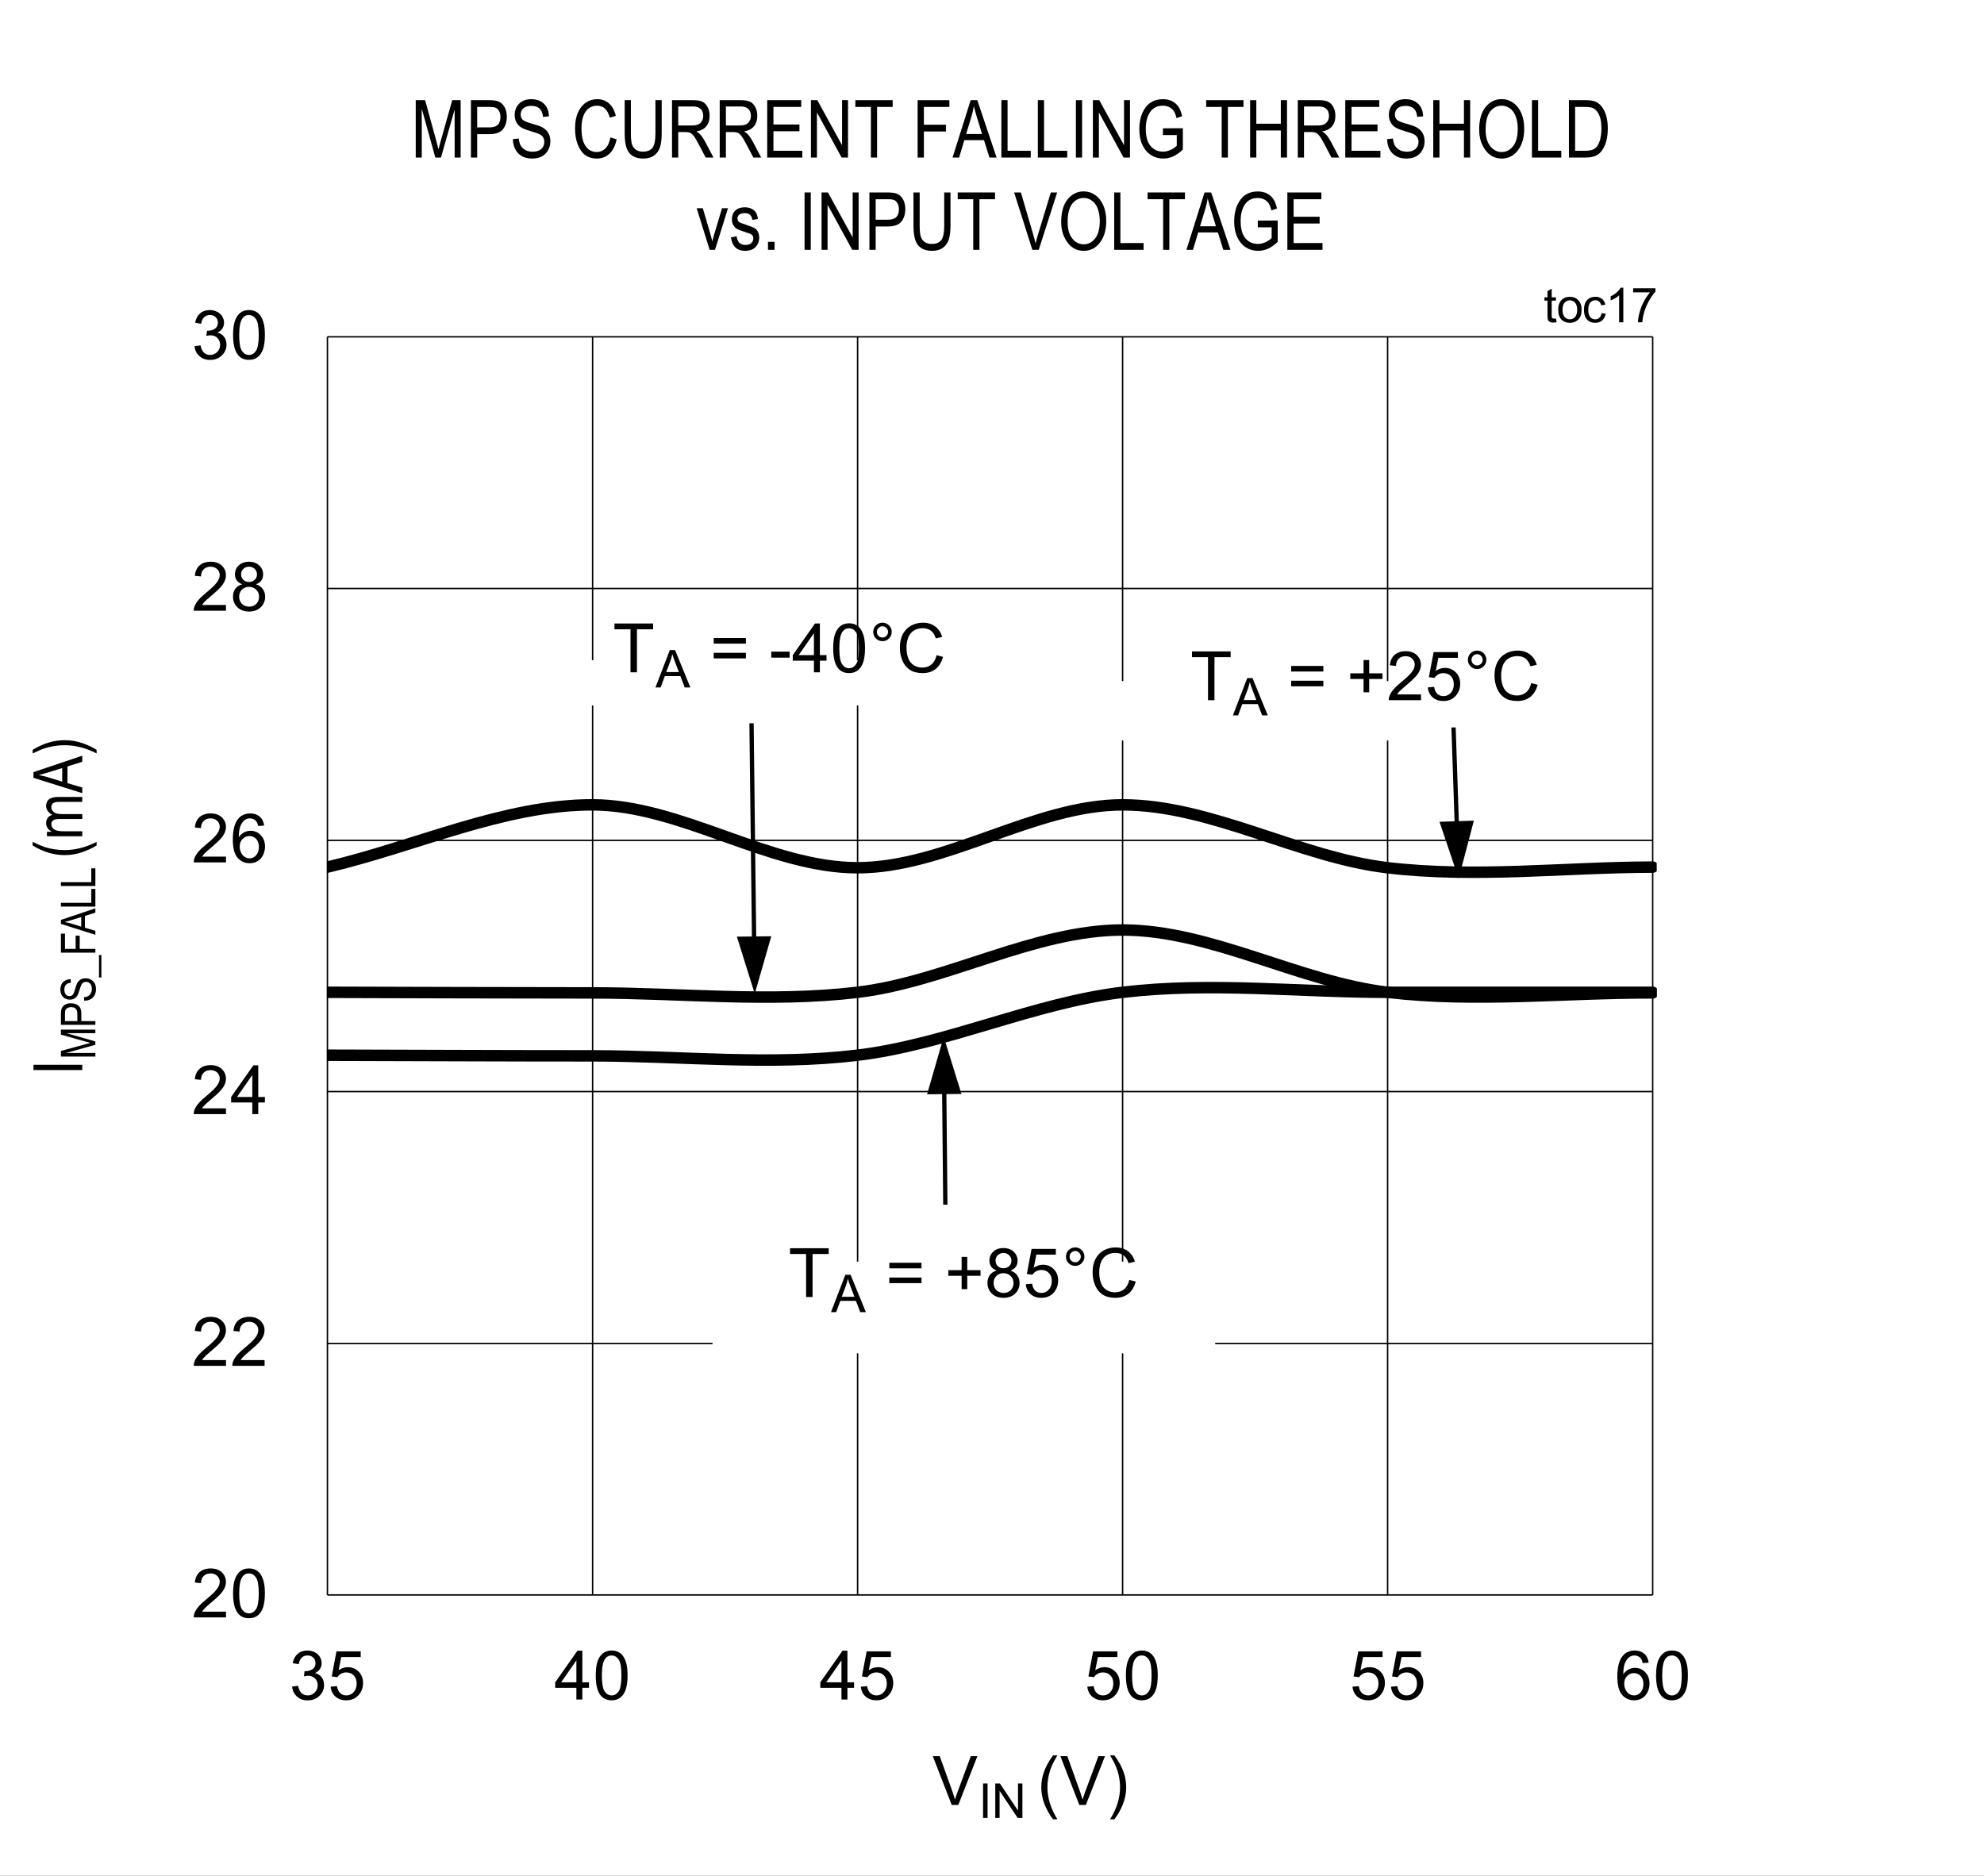 <?xml version="1.0" encoding="UTF-8"?>
<svg height="467.848pt" id="svg675" inkscape:version="0.92.3 (2405546, 2018-03-11)" sodipodi:docname="chart17.svg" version="1.2" viewBox="0 0 494.867 467.848" width="494.867pt" xmlns="http://www.w3.org/2000/svg" xmlns:cc="http://creativecommons.org/ns#" xmlns:dc="http://purl.org/dc/elements/1.1/" xmlns:inkscape="http://www.inkscape.org/namespaces/inkscape" xmlns:rdf="http://www.w3.org/1999/02/22-rdf-syntax-ns#" xmlns:sodipodi="http://sodipodi.sourceforge.net/DTD/sodipodi-0.dtd" xmlns:svg="http://www.w3.org/2000/svg" xmlns:xlink="http://www.w3.org/1999/xlink">
  <rect x="0" y="0" width="494.867" height="467.848" fill="#808080" stroke="none"/>
  <sodipodi:namedview bordercolor="#666666" borderopacity="1" gridtolerance="10" guidetolerance="10" id="namedview677" inkscape:current-layer="svg675" inkscape:cx="329.98437" inkscape:cy="311.88021" inkscape:pageopacity="0" inkscape:pageshadow="2" inkscape:window-height="480" inkscape:window-maximized="0" inkscape:window-width="640" inkscape:window-x="0" inkscape:window-y="0" inkscape:zoom="0.28921569" objecttolerance="10" pagecolor="#ffffff" showgrid="false"/>
  <defs id="defs250">
    <g id="g239">
      <symbol id="glyph0-0" overflow="visible" style="overflow:visible">
        <path d="m 2.125,0 v -10.625 h 8.5 V 0 Z m 0.266,-0.266 h 7.969 v -10.094 h -7.969 z m 0,0" id="path2" inkscape:connector-curvature="0" style="stroke:none"/>
      </symbol>
      <symbol id="glyph0-1" overflow="visible" style="overflow:visible">
        <path d="M 8.562,-1.438 V 0 H 0.516 C 0.504,-0.363 0.562,-0.707 0.688,-1.031 0.895,-1.582 1.223,-2.125 1.672,-2.656 2.117,-3.184 2.77,-3.801 3.625,-4.5 4.945,-5.582 5.836,-6.441 6.297,-7.078 6.762,-7.711 7,-8.312 7,-8.875 c 0,-0.59 -0.215,-1.094 -0.641,-1.5 -0.418,-0.402 -0.965,-0.609 -1.641,-0.609 -0.719,0 -1.301,0.223 -1.734,0.656 -0.43,0.43 -0.648,1.023 -0.656,1.781 l -1.531,-0.156 c 0.102,-1.145 0.5,-2.016 1.188,-2.609 0.684,-0.602 1.609,-0.906 2.766,-0.906 1.164,0 2.086,0.324 2.766,0.969 0.684,0.648 1.031,1.449 1.031,2.406 0,0.492 -0.105,0.973 -0.312,1.438 C 8.035,-6.938 7.707,-6.441 7.25,-5.922 6.789,-5.398 6.023,-4.684 4.953,-3.781 4.055,-3.02 3.477,-2.504 3.219,-2.234 c -0.25,0.262 -0.461,0.527 -0.625,0.797 z m 0,0" id="path5" inkscape:connector-curvature="0" style="stroke:none"/>
      </symbol>
      <symbol id="glyph0-2" overflow="visible" style="overflow:visible">
        <path d="m 0.703,-6 c 0,-1.434 0.145,-2.594 0.438,-3.469 0.301,-0.883 0.742,-1.562 1.328,-2.031 0.582,-0.477 1.316,-0.719 2.203,-0.719 0.652,0 1.227,0.133 1.719,0.391 0.488,0.262 0.895,0.645 1.219,1.141 0.32,0.5 0.57,1.105 0.75,1.812 0.184,0.711 0.281,1.668 0.281,2.875 0,1.43 -0.148,2.582 -0.438,3.453 -0.293,0.875 -0.73,1.555 -1.312,2.031 -0.586,0.48 -1.324,0.719 -2.219,0.719 -1.18,0 -2.102,-0.414 -2.766,-1.25 C 1.102,-2.066 0.703,-3.719 0.703,-6 Z m 1.531,0 c 0,2 0.234,3.336 0.703,4 0.465,0.656 1.047,0.984 1.734,0.984 0.684,0 1.266,-0.332 1.734,-1 C 6.871,-2.68 7.109,-4.008 7.109,-6 c 0,-1.996 -0.238,-3.328 -0.703,-3.984 -0.469,-0.664 -1.055,-1 -1.75,-1 -0.688,0 -1.238,0.293 -1.641,0.875 C 2.492,-9.367 2.234,-7.996 2.234,-6 Z m 0,0" id="path8" inkscape:connector-curvature="0" style="stroke:none"/>
      </symbol>
      <symbol id="glyph0-3" overflow="visible" style="overflow:visible">
        <path d="M 8.453,-9.188 6.969,-9.078 C 6.844,-9.66 6.652,-10.082 6.406,-10.344 6,-10.77 5.504,-10.984 4.922,-10.984 c -0.48,0 -0.902,0.133 -1.266,0.391 -0.469,0.344 -0.84,0.848 -1.109,1.5 -0.273,0.656 -0.414,1.598 -0.422,2.812 0.363,-0.539 0.801,-0.941 1.312,-1.203 0.52,-0.27 1.066,-0.406 1.641,-0.406 0.996,0 1.848,0.371 2.547,1.109 0.695,0.73 1.047,1.676 1.047,2.828 0,0.762 -0.168,1.473 -0.5,2.125 C 7.848,-1.172 7.395,-0.664 6.812,-0.312 6.238,0.027 5.586,0.203 4.859,0.203 c -1.242,0 -2.258,-0.457 -3.047,-1.375 C 1.031,-2.086 0.641,-3.594 0.641,-5.688 c 0,-2.352 0.43,-4.066 1.297,-5.141 0.758,-0.926 1.781,-1.391 3.062,-1.391 0.957,0 1.742,0.273 2.359,0.812 0.613,0.531 0.977,1.273 1.094,2.219 z m -6.094,5.25 c 0,0.512 0.109,1.004 0.328,1.469 0.215,0.469 0.52,0.832 0.906,1.078 0.395,0.25 0.812,0.375 1.25,0.375 0.621,0 1.16,-0.254 1.609,-0.766 0.457,-0.508 0.688,-1.203 0.688,-2.078 0,-0.84 -0.227,-1.504 -0.672,-1.984 -0.449,-0.488 -1.012,-0.734 -1.688,-0.734 -0.68,0 -1.254,0.246 -1.719,0.734 -0.469,0.48 -0.703,1.117 -0.703,1.906 z m 0,0" id="path11" inkscape:connector-curvature="0" style="stroke:none"/>
      </symbol>
      <symbol id="glyph0-4" overflow="visible" style="overflow:visible">
        <path d="M 3,-6.594 C 2.383,-6.82 1.926,-7.145 1.625,-7.562 1.32,-7.988 1.172,-8.492 1.172,-9.078 c 0,-0.883 0.316,-1.629 0.953,-2.234 0.645,-0.602 1.492,-0.906 2.547,-0.906 1.059,0 1.914,0.309 2.562,0.922 0.645,0.617 0.969,1.367 0.969,2.25 0,0.574 -0.148,1.07 -0.438,1.484 -0.293,0.418 -0.742,0.742 -1.344,0.969 0.738,0.242 1.301,0.633 1.688,1.172 0.395,0.543 0.594,1.191 0.594,1.938 0,1.043 -0.371,1.918 -1.109,2.625 -0.73,0.711 -1.695,1.062 -2.891,1.062 -1.211,0 -2.184,-0.352 -2.922,-1.062 C 1.051,-1.566 0.688,-2.453 0.688,-3.516 0.688,-4.305 0.883,-4.969 1.281,-5.5 1.684,-6.039 2.258,-6.406 3,-6.594 Z M 2.703,-9.125 c 0,0.574 0.18,1.043 0.547,1.406 0.371,0.367 0.859,0.547 1.453,0.547 0.57,0 1.039,-0.18 1.406,-0.547 0.371,-0.363 0.562,-0.805 0.562,-1.328 0,-0.551 -0.195,-1.008 -0.578,-1.375 -0.375,-0.371 -0.848,-0.562 -1.406,-0.562 -0.574,0 -1.051,0.184 -1.422,0.547 -0.375,0.367 -0.562,0.805 -0.562,1.312 z M 2.219,-3.516 c 0,0.43 0.098,0.848 0.297,1.25 0.207,0.398 0.508,0.707 0.906,0.922 0.402,0.219 0.836,0.328 1.297,0.328 0.707,0 1.297,-0.227 1.766,-0.688 C 6.949,-2.168 7.188,-2.758 7.188,-3.469 7.188,-4.184 6.945,-4.781 6.469,-5.25 5.988,-5.715 5.387,-5.953 4.672,-5.953 c -0.711,0 -1.301,0.238 -1.766,0.703 -0.461,0.461 -0.688,1.039 -0.688,1.734 z m 0,0" id="path14" inkscape:connector-curvature="0" style="stroke:none"/>
      </symbol>
      <symbol id="glyph0-5" overflow="visible" style="overflow:visible">
        <path d="m 0.719,-3.219 1.484,-0.188 c 0.176,0.844 0.469,1.457 0.875,1.828 0.414,0.375 0.922,0.562 1.516,0.562 0.695,0 1.285,-0.242 1.766,-0.734 0.488,-0.488 0.734,-1.094 0.734,-1.812 0,-0.684 -0.227,-1.25 -0.672,-1.688 -0.449,-0.445 -1.02,-0.672 -1.703,-0.672 -0.281,0 -0.637,0.055 -1.062,0.156 l 0.172,-1.312 C 3.918,-7.066 4,-7.062 4.062,-7.062 c 0.633,0 1.207,-0.16 1.719,-0.484 0.508,-0.332 0.766,-0.848 0.766,-1.547 0,-0.539 -0.191,-0.988 -0.562,-1.344 -0.367,-0.363 -0.84,-0.547 -1.422,-0.547 -0.586,0 -1.07,0.184 -1.453,0.547 -0.387,0.367 -0.637,0.914 -0.75,1.641 l -1.5,-0.266 c 0.184,-0.996 0.602,-1.773 1.25,-2.328 0.645,-0.551 1.453,-0.828 2.422,-0.828 0.652,0 1.266,0.148 1.828,0.438 0.559,0.281 0.988,0.668 1.281,1.156 0.289,0.492 0.438,1.012 0.438,1.562 0,0.531 -0.145,1.02 -0.422,1.453 -0.281,0.43 -0.699,0.77 -1.25,1.016 0.715,0.168 1.273,0.52 1.672,1.047 0.402,0.523 0.609,1.176 0.609,1.953 0,1.062 -0.395,1.965 -1.172,2.703 -0.773,0.742 -1.754,1.109 -2.938,1.109 -1.062,0 -1.949,-0.316 -2.656,-0.953 C 1.211,-1.367 0.809,-2.195 0.719,-3.219 Z m 0,0" id="path17" inkscape:connector-curvature="0" style="stroke:none"/>
      </symbol>
      <symbol id="glyph0-6" overflow="visible" style="overflow:visible">
        <path d="M 0.703,-3.188 2.281,-3.328 c 0.113,0.773 0.379,1.352 0.797,1.734 0.426,0.387 0.938,0.578 1.531,0.578 0.715,0 1.328,-0.27 1.828,-0.812 0.496,-0.539 0.75,-1.266 0.75,-2.172 0,-0.84 -0.242,-1.508 -0.719,-2 -0.48,-0.496 -1.105,-0.75 -1.875,-0.75 -0.48,0 -0.918,0.113 -1.312,0.328 C 2.895,-6.203 2.59,-5.914 2.375,-5.562 L 0.969,-5.75 2.156,-12 h 6.047 v 1.422 H 3.344 L 2.688,-7.312 c 0.727,-0.496 1.492,-0.75 2.297,-0.75 1.059,0 1.957,0.371 2.688,1.109 0.738,0.73 1.109,1.676 1.109,2.828 0,1.105 -0.324,2.059 -0.969,2.859 -0.781,0.98 -1.852,1.469 -3.203,1.469 -1.105,0 -2.008,-0.305 -2.703,-0.922 C 1.207,-1.34 0.805,-2.164 0.703,-3.188 Z m 0,0" id="path20" inkscape:connector-curvature="0" style="stroke:none"/>
      </symbol>
      <symbol id="glyph0-7" overflow="visible" style="overflow:visible">
        <path d="M 5.5,0 V -2.906 H 0.219 v -1.375 l 5.547,-7.891 h 1.219 v 7.891 h 1.656 v 1.375 H 6.984 V 0 Z m 0,-4.281 V -9.766 L 1.688,-4.281 Z m 0,0" id="path23" inkscape:connector-curvature="0" style="stroke:none"/>
      </symbol>
      <symbol id="glyph0-8" overflow="visible" style="overflow:visible">
        <path d="m 4.406,0 v -10.734 h -4 v -1.438 h 9.641 v 1.438 H 6.016 V 0 Z m 0,0" id="path26" inkscape:connector-curvature="0" style="stroke:none"/>
      </symbol>
      <symbol id="glyph0-9" overflow="visible" style="overflow:visible">
        <path d="m 8.984,-7.156 h -8.031 v -1.391 h 8.031 z m 0,3.688 h -8.031 v -1.391 h 8.031 z m 0,0" id="path29" inkscape:connector-curvature="0" style="stroke:none"/>
      </symbol>
      <symbol id="glyph0-10" overflow="visible" style="overflow:visible">
        <path d="" id="path32" inkscape:connector-curvature="0" style="stroke:none"/>
      </symbol>
      <symbol id="glyph0-11" overflow="visible" style="overflow:visible">
        <path d="m 4.266,-1.969 v -3.328 h -3.312 v -1.406 h 3.312 v -3.312 h 1.406 v 3.312 h 3.312 v 1.406 h -3.312 v 3.328 z m 0,0" id="path35" inkscape:connector-curvature="0" style="stroke:none"/>
      </symbol>
      <symbol id="glyph0-12" overflow="visible" style="overflow:visible">
        <path d="m 1.062,-10.078 c 0,-0.633 0.223,-1.176 0.672,-1.625 0.457,-0.445 1,-0.672 1.625,-0.672 0.645,0 1.191,0.227 1.641,0.672 0.445,0.449 0.672,0.992 0.672,1.625 0,0.637 -0.23,1.184 -0.688,1.641 -0.449,0.449 -0.992,0.672 -1.625,0.672 -0.625,0 -1.168,-0.223 -1.625,-0.672 C 1.285,-8.883 1.062,-9.43 1.062,-10.078 Z m 0.906,0 c 0,0.387 0.133,0.723 0.406,1 0.277,0.273 0.613,0.406 1,0.406 0.371,0 0.695,-0.133 0.969,-0.406 0.277,-0.277 0.422,-0.613 0.422,-1 0,-0.383 -0.145,-0.711 -0.422,-0.984 -0.273,-0.277 -0.598,-0.422 -0.969,-0.422 -0.387,0 -0.723,0.145 -1,0.422 -0.273,0.273 -0.406,0.602 -0.406,0.984 z m 0,0" id="path38" inkscape:connector-curvature="0" style="stroke:none"/>
      </symbol>
      <symbol id="glyph0-13" overflow="visible" style="overflow:visible">
        <path d="m 10,-4.266 1.609,0.406 c -0.344,1.324 -0.957,2.336 -1.828,3.031 -0.875,0.688 -1.949,1.031 -3.219,1.031 -1.312,0 -2.383,-0.266 -3.203,-0.797 -0.812,-0.527 -1.441,-1.301 -1.875,-2.312 C 1.055,-3.926 0.844,-5.016 0.844,-6.172 c 0,-1.27 0.238,-2.375 0.719,-3.312 0.488,-0.945 1.18,-1.664 2.078,-2.156 0.895,-0.488 1.879,-0.734 2.953,-0.734 1.215,0 2.238,0.316 3.062,0.938 0.832,0.617 1.41,1.488 1.734,2.609 l -1.578,0.375 C 9.531,-9.336 9.117,-9.984 8.578,-10.391 8.047,-10.793 7.371,-11 6.562,-11 c -0.938,0 -1.727,0.227 -2.359,0.672 -0.625,0.449 -1.07,1.055 -1.328,1.812 -0.25,0.75 -0.375,1.527 -0.375,2.328 0,1.043 0.148,1.949 0.453,2.719 0.301,0.773 0.77,1.352 1.406,1.734 0.645,0.375 1.336,0.562 2.078,0.562 0.895,0 1.656,-0.258 2.281,-0.781 C 9.34,-2.473 9.77,-3.242 10,-4.266 Z m 0,0" id="path41" inkscape:connector-curvature="0" style="stroke:none"/>
      </symbol>
      <symbol id="glyph1-0" overflow="visible" style="overflow:visible">
        <path d="m 2.125,0 v -10.625 h 8.5 V 0 Z m 0.266,-0.266 h 7.969 v -10.094 h -7.969 z m 0,0" id="path44" inkscape:connector-curvature="0" style="stroke:none"/>
      </symbol>
      <symbol id="glyph1-1" overflow="visible" style="overflow:visible">
        <path d="M 8.562,-1.438 V 0 H 0.516 C 0.504,-0.363 0.562,-0.707 0.688,-1.031 0.895,-1.582 1.223,-2.125 1.672,-2.656 2.117,-3.184 2.77,-3.801 3.625,-4.5 4.945,-5.582 5.836,-6.441 6.297,-7.078 6.762,-7.711 7,-8.312 7,-8.875 c 0,-0.59 -0.215,-1.094 -0.641,-1.5 -0.418,-0.402 -0.965,-0.609 -1.641,-0.609 -0.719,0 -1.301,0.223 -1.734,0.656 -0.43,0.43 -0.648,1.023 -0.656,1.781 l -1.531,-0.156 c 0.102,-1.145 0.5,-2.016 1.188,-2.609 0.684,-0.602 1.609,-0.906 2.766,-0.906 1.164,0 2.086,0.324 2.766,0.969 0.684,0.648 1.031,1.449 1.031,2.406 0,0.492 -0.105,0.973 -0.312,1.438 C 8.035,-6.938 7.707,-6.441 7.25,-5.922 6.789,-5.398 6.023,-4.684 4.953,-3.781 4.055,-3.02 3.477,-2.504 3.219,-2.234 c -0.25,0.262 -0.461,0.527 -0.625,0.797 z m 0,0" id="path47" inkscape:connector-curvature="0" style="stroke:none"/>
      </symbol>
      <symbol id="glyph1-2" overflow="visible" style="overflow:visible">
        <path d="M 5.5,0 V -2.906 H 0.219 v -1.375 l 5.547,-7.891 h 1.219 v 7.891 h 1.656 v 1.375 H 6.984 V 0 Z m 0,-4.281 V -9.766 L 1.688,-4.281 Z m 0,0" id="path50" inkscape:connector-curvature="0" style="stroke:none"/>
      </symbol>
      <symbol id="glyph1-3" overflow="visible" style="overflow:visible">
        <path d="M 4.797,0 0.078,-12.172 H 1.812 l 3.172,8.844 C 5.23,-2.617 5.445,-1.957 5.625,-1.344 5.809,-1.996 6.031,-2.66 6.281,-3.328 l 3.281,-8.844 h 1.641 L 6.438,0 Z m 0,0" id="path53" inkscape:connector-curvature="0" style="stroke:none"/>
      </symbol>
      <symbol id="glyph1-4" overflow="visible" style="overflow:visible">
        <path d="M 3.969,3.578 C 3.145,2.535 2.445,1.316 1.875,-0.078 1.312,-1.473 1.031,-2.914 1.031,-4.406 c 0,-1.32 0.211,-2.582 0.641,-3.781 C 2.168,-9.59 2.938,-10.988 3.969,-12.375 H 5.047 C 4.379,-11.227 3.934,-10.402 3.719,-9.906 3.383,-9.145 3.117,-8.348 2.922,-7.516 2.68,-6.484 2.562,-5.445 2.562,-4.406 c 0,2.668 0.828,5.328 2.484,7.984 z m 0,0" id="path56" inkscape:connector-curvature="0" style="stroke:none"/>
      </symbol>
      <symbol id="glyph1-5" overflow="visible" style="overflow:visible">
        <path d="M 2.094,3.578 H 1.031 C 2.684,0.922 3.516,-1.738 3.516,-4.406 3.516,-5.434 3.395,-6.469 3.156,-7.5 2.969,-8.32 2.699,-9.117 2.359,-9.891 2.148,-10.387 1.707,-11.219 1.031,-12.375 h 1.062 c 1.039,1.387 1.812,2.785 2.312,4.188 0.426,1.199 0.641,2.461 0.641,3.781 0,1.492 -0.289,2.934 -0.859,4.328 -0.574,1.395 -1.273,2.613 -2.094,3.656 z m 0,0" id="path59" inkscape:connector-curvature="0" style="stroke:none"/>
      </symbol>
      <symbol id="glyph1-6" overflow="visible" style="overflow:visible">
        <path d="m 4.406,0 v -10.734 h -4 v -1.438 h 9.641 v 1.438 H 6.016 V 0 Z m 0,0" id="path62" inkscape:connector-curvature="0" style="stroke:none"/>
      </symbol>
      <symbol id="glyph1-7" overflow="visible" style="overflow:visible">
        <path d="m 8.984,-7.156 h -8.031 v -1.391 h 8.031 z m 0,3.688 h -8.031 v -1.391 h 8.031 z m 0,0" id="path65" inkscape:connector-curvature="0" style="stroke:none"/>
      </symbol>
      <symbol id="glyph1-8" overflow="visible" style="overflow:visible">
        <path d="" id="path68" inkscape:connector-curvature="0" style="stroke:none"/>
      </symbol>
      <symbol id="glyph1-9" overflow="visible" style="overflow:visible">
        <path d="m 4.266,-1.969 v -3.328 h -3.312 v -1.406 h 3.312 v -3.312 h 1.406 v 3.312 h 3.312 v 1.406 h -3.312 v 3.328 z m 0,0" id="path71" inkscape:connector-curvature="0" style="stroke:none"/>
      </symbol>
      <symbol id="glyph1-10" overflow="visible" style="overflow:visible">
        <path d="M 3,-6.594 C 2.383,-6.82 1.926,-7.145 1.625,-7.562 1.32,-7.988 1.172,-8.492 1.172,-9.078 c 0,-0.883 0.316,-1.629 0.953,-2.234 0.645,-0.602 1.492,-0.906 2.547,-0.906 1.059,0 1.914,0.309 2.562,0.922 0.645,0.617 0.969,1.367 0.969,2.25 0,0.574 -0.148,1.07 -0.438,1.484 -0.293,0.418 -0.742,0.742 -1.344,0.969 0.738,0.242 1.301,0.633 1.688,1.172 0.395,0.543 0.594,1.191 0.594,1.938 0,1.043 -0.371,1.918 -1.109,2.625 -0.73,0.711 -1.695,1.062 -2.891,1.062 -1.211,0 -2.184,-0.352 -2.922,-1.062 C 1.051,-1.566 0.688,-2.453 0.688,-3.516 0.688,-4.305 0.883,-4.969 1.281,-5.5 1.684,-6.039 2.258,-6.406 3,-6.594 Z M 2.703,-9.125 c 0,0.574 0.18,1.043 0.547,1.406 0.371,0.367 0.859,0.547 1.453,0.547 0.57,0 1.039,-0.18 1.406,-0.547 0.371,-0.363 0.562,-0.805 0.562,-1.328 0,-0.551 -0.195,-1.008 -0.578,-1.375 -0.375,-0.371 -0.848,-0.562 -1.406,-0.562 -0.574,0 -1.051,0.184 -1.422,0.547 -0.375,0.367 -0.562,0.805 -0.562,1.312 z M 2.219,-3.516 c 0,0.43 0.098,0.848 0.297,1.25 0.207,0.398 0.508,0.707 0.906,0.922 0.402,0.219 0.836,0.328 1.297,0.328 0.707,0 1.297,-0.227 1.766,-0.688 C 6.949,-2.168 7.188,-2.758 7.188,-3.469 7.188,-4.184 6.945,-4.781 6.469,-5.25 5.988,-5.715 5.387,-5.953 4.672,-5.953 c -0.711,0 -1.301,0.238 -1.766,0.703 -0.461,0.461 -0.688,1.039 -0.688,1.734 z m 0,0" id="path74" inkscape:connector-curvature="0" style="stroke:none"/>
      </symbol>
      <symbol id="glyph1-11" overflow="visible" style="overflow:visible">
        <path d="M 0.703,-3.188 2.281,-3.328 c 0.113,0.773 0.379,1.352 0.797,1.734 0.426,0.387 0.938,0.578 1.531,0.578 0.715,0 1.328,-0.27 1.828,-0.812 0.496,-0.539 0.75,-1.266 0.75,-2.172 0,-0.84 -0.242,-1.508 -0.719,-2 -0.48,-0.496 -1.105,-0.75 -1.875,-0.75 -0.48,0 -0.918,0.113 -1.312,0.328 C 2.895,-6.203 2.59,-5.914 2.375,-5.562 L 0.969,-5.75 2.156,-12 h 6.047 v 1.422 H 3.344 L 2.688,-7.312 c 0.727,-0.496 1.492,-0.75 2.297,-0.75 1.059,0 1.957,0.371 2.688,1.109 0.738,0.73 1.109,1.676 1.109,2.828 0,1.105 -0.324,2.059 -0.969,2.859 -0.781,0.98 -1.852,1.469 -3.203,1.469 -1.105,0 -2.008,-0.305 -2.703,-0.922 C 1.207,-1.34 0.805,-2.164 0.703,-3.188 Z m 0,0" id="path77" inkscape:connector-curvature="0" style="stroke:none"/>
      </symbol>
      <symbol id="glyph1-12" overflow="visible" style="overflow:visible">
        <path d="m 1.062,-10.078 c 0,-0.633 0.223,-1.176 0.672,-1.625 0.457,-0.445 1,-0.672 1.625,-0.672 0.645,0 1.191,0.227 1.641,0.672 0.445,0.449 0.672,0.992 0.672,1.625 0,0.637 -0.23,1.184 -0.688,1.641 -0.449,0.449 -0.992,0.672 -1.625,0.672 -0.625,0 -1.168,-0.223 -1.625,-0.672 C 1.285,-8.883 1.062,-9.43 1.062,-10.078 Z m 0.906,0 c 0,0.387 0.133,0.723 0.406,1 0.277,0.273 0.613,0.406 1,0.406 0.371,0 0.695,-0.133 0.969,-0.406 0.277,-0.277 0.422,-0.613 0.422,-1 0,-0.383 -0.145,-0.711 -0.422,-0.984 -0.273,-0.277 -0.598,-0.422 -0.969,-0.422 -0.387,0 -0.723,0.145 -1,0.422 -0.273,0.273 -0.406,0.602 -0.406,0.984 z m 0,0" id="path80" inkscape:connector-curvature="0" style="stroke:none"/>
      </symbol>
      <symbol id="glyph1-13" overflow="visible" style="overflow:visible">
        <path d="m 10,-4.266 1.609,0.406 c -0.344,1.324 -0.957,2.336 -1.828,3.031 -0.875,0.688 -1.949,1.031 -3.219,1.031 -1.312,0 -2.383,-0.266 -3.203,-0.797 -0.812,-0.527 -1.441,-1.301 -1.875,-2.312 C 1.055,-3.926 0.844,-5.016 0.844,-6.172 c 0,-1.27 0.238,-2.375 0.719,-3.312 0.488,-0.945 1.18,-1.664 2.078,-2.156 0.895,-0.488 1.879,-0.734 2.953,-0.734 1.215,0 2.238,0.316 3.062,0.938 0.832,0.617 1.41,1.488 1.734,2.609 l -1.578,0.375 C 9.531,-9.336 9.117,-9.984 8.578,-10.391 8.047,-10.793 7.371,-11 6.562,-11 c -0.938,0 -1.727,0.227 -2.359,0.672 -0.625,0.449 -1.07,1.055 -1.328,1.812 -0.25,0.75 -0.375,1.527 -0.375,2.328 0,1.043 0.148,1.949 0.453,2.719 0.301,0.773 0.77,1.352 1.406,1.734 0.645,0.375 1.336,0.562 2.078,0.562 0.895,0 1.656,-0.258 2.281,-0.781 C 9.34,-2.473 9.77,-3.242 10,-4.266 Z m 0,0" id="path83" inkscape:connector-curvature="0" style="stroke:none"/>
      </symbol>
      <symbol id="glyph1-14" overflow="visible" style="overflow:visible">
        <path d="m 0.547,-3.656 v -1.5 H 5.125 v 1.5 z m 0,0" id="path86" inkscape:connector-curvature="0" style="stroke:none"/>
      </symbol>
      <symbol id="glyph1-15" overflow="visible" style="overflow:visible">
        <path d="m 0.703,-6 c 0,-1.434 0.145,-2.594 0.438,-3.469 0.301,-0.883 0.742,-1.562 1.328,-2.031 0.582,-0.477 1.316,-0.719 2.203,-0.719 0.652,0 1.227,0.133 1.719,0.391 0.488,0.262 0.895,0.645 1.219,1.141 0.32,0.5 0.57,1.105 0.75,1.812 0.184,0.711 0.281,1.668 0.281,2.875 0,1.43 -0.148,2.582 -0.438,3.453 -0.293,0.875 -0.73,1.555 -1.312,2.031 -0.586,0.48 -1.324,0.719 -2.219,0.719 -1.18,0 -2.102,-0.414 -2.766,-1.25 C 1.102,-2.066 0.703,-3.719 0.703,-6 Z m 1.531,0 c 0,2 0.234,3.336 0.703,4 0.465,0.656 1.047,0.984 1.734,0.984 0.684,0 1.266,-0.332 1.734,-1 C 6.871,-2.68 7.109,-4.008 7.109,-6 c 0,-1.996 -0.238,-3.328 -0.703,-3.984 -0.469,-0.664 -1.055,-1 -1.75,-1 -0.688,0 -1.238,0.293 -1.641,0.875 C 2.492,-9.367 2.234,-7.996 2.234,-6 Z m 0,0" id="path89" inkscape:connector-curvature="0" style="stroke:none"/>
      </symbol>
      <symbol id="glyph2-0" overflow="visible" style="overflow:visible">
        <path d="M 0,-0.359 H -10.625 V -3.594 H 0 Z M -0.438,-0.75 v -2.469 h -9.828 V -0.75 Z m 0,0" id="path92" inkscape:connector-curvature="0" style="stroke:none"/>
      </symbol>
      <symbol id="glyph2-1" overflow="visible" style="overflow:visible">
        <path d="m 0,-1.328 h -12.172 v -1.312 H 0 Z m 0,0" id="path95" inkscape:connector-curvature="0" style="stroke:none"/>
      </symbol>
      <symbol id="glyph2-2" overflow="visible" style="overflow:visible">
        <path d="m 3.578,-3.25 c -0.949,0.605 -2.121,1.16 -3.516,1.656 -1.395,0.5 -2.891,0.75 -4.484,0.75 -2.684,0 -5.336,-0.801 -7.953,-2.406 v -0.891 c 1.305,0.625 2.316,1.059 3.031,1.297 0.711,0.23 1.496,0.414 2.359,0.547 0.855,0.137 1.715,0.203 2.578,0.203 2.656,0 5.316,-0.68 7.984,-2.047 z m 0,0" id="path98" inkscape:connector-curvature="0" style="stroke:none"/>
      </symbol>
      <symbol id="glyph2-3" overflow="visible" style="overflow:visible">
        <path d="m 0,-0.906 h -8.812 v -1.109 h 1.234 c -0.457,-0.238 -0.812,-0.547 -1.062,-0.922 -0.246,-0.383 -0.375,-0.805 -0.375,-1.266 0,-0.508 0.137,-0.938 0.406,-1.281 C -8.348,-5.836 -7.965,-6.094 -7.469,-6.25 -7.988,-6.527 -8.375,-6.859 -8.625,-7.234 -8.883,-7.605 -9.016,-8.02 -9.016,-8.469 c 0,-0.695 0.238,-1.242 0.703,-1.641 0.469,-0.395 1.227,-0.594 2.266,-0.594 H 0 v 1.219 h -5.547 c -0.633,0 -1.082,0.051 -1.344,0.141 -0.258,0.086 -0.461,0.23 -0.609,0.438 -0.145,0.211 -0.219,0.441 -0.219,0.688 0,0.531 0.211,0.965 0.625,1.297 0.418,0.324 1.074,0.484 1.969,0.484 H 0 v 1.234 h -5.734 c -0.727,0 -1.238,0.117 -1.531,0.344 -0.301,0.219 -0.453,0.527 -0.453,0.922 0,0.555 0.23,0.992 0.688,1.312 0.449,0.324 1.27,0.484 2.453,0.484 H 0 Z m 0,0" id="path101" inkscape:connector-curvature="0" style="stroke:none"/>
      </symbol>
      <symbol id="glyph2-4" overflow="visible" style="overflow:visible">
        <path d="M 0,0.016 -12.172,-3.812 V -5.234 L 0,-9.328 V -7.812 l -3.688,1.156 v 4.172 L 0,-1.391 Z m -5,-2.875 V -6.25 l -3.375,1.047 c -1.027,0.324 -1.867,0.559 -2.516,0.703 0.781,0.125 1.559,0.309 2.328,0.547 z m 0,0" id="path104" inkscape:connector-curvature="0" style="stroke:none"/>
      </symbol>
      <symbol id="glyph2-5" overflow="visible" style="overflow:visible">
        <path d="M 3.578,-1.391 V -0.5 C 0.91,-1.863 -1.75,-2.547 -4.406,-2.547 c -0.863,0 -1.723,0.07 -2.578,0.203 -0.863,0.137 -1.648,0.324 -2.359,0.562 -0.715,0.23 -1.727,0.66 -3.031,1.281 v -0.891 c 2.617,-1.602 5.27,-2.406 7.953,-2.406 1.555,0 3.027,0.242 4.422,0.719 1.383,0.48 2.578,1.043 3.578,1.688 z m 0,0" id="path107" inkscape:connector-curvature="0" style="stroke:none"/>
      </symbol>
      <symbol id="glyph3-0" overflow="visible" style="overflow:visible">
        <path d="M 0,-0.266 H -7.5 V -2.531 H 0 Z M -0.312,-0.531 V -2.266 H -7.25 v 1.734 z m 0,0" id="path110" inkscape:connector-curvature="0" style="stroke:none"/>
      </symbol>
      <symbol id="glyph3-1" overflow="visible" style="overflow:visible">
        <path d="m 0,-0.734 h -8.594 v -1.406 l 6.078,-1.656 1.281,-0.344 c -0.32,-0.082 -0.781,-0.207 -1.375,-0.375 l -5.984,-1.688 v -1.25 H 0 V -6.562 H -7.188 L 0,-4.5 v 0.828 L -7.312,-1.625 H 0 Z m 0,0" id="path113" inkscape:connector-curvature="0" style="stroke:none"/>
      </symbol>
      <symbol id="glyph3-2" overflow="visible" style="overflow:visible">
        <path d="m 0,-0.766 h -8.594 v -2.656 c 0,-0.621 0.059,-1.082 0.172,-1.375 0.148,-0.402 0.426,-0.727 0.828,-0.969 0.398,-0.246 0.887,-0.375 1.469,-0.375 0.781,0 1.418,0.199 1.906,0.594 C -3.738,-5.148 -3.5,-4.465 -3.5,-3.5 v 1.812 H 0 Z M -4.5,-1.688 v -1.828 c 0,-0.57 -0.129,-0.988 -0.391,-1.25 -0.258,-0.27 -0.656,-0.406 -1.188,-0.406 -0.332,0 -0.617,0.07 -0.859,0.203 -0.246,0.125 -0.414,0.285 -0.5,0.469 -0.09,0.188 -0.141,0.523 -0.141,1 v 1.812 z m 0,0" id="path116" inkscape:connector-curvature="0" style="stroke:none"/>
      </symbol>
      <symbol id="glyph3-3" overflow="visible" style="overflow:visible">
        <path d="m -2.766,-0.453 -0.094,-0.875 c 0.48,-0.039 0.852,-0.145 1.109,-0.312 0.262,-0.164 0.477,-0.398 0.641,-0.703 0.156,-0.309 0.234,-0.664 0.234,-1.062 0,-0.551 -0.133,-0.977 -0.406,-1.281 -0.27,-0.309 -0.625,-0.469 -1.062,-0.469 -0.246,0 -0.469,0.059 -0.656,0.172 -0.184,0.117 -0.344,0.289 -0.469,0.516 -0.121,0.219 -0.297,0.699 -0.516,1.438 -0.184,0.668 -0.379,1.145 -0.578,1.422 -0.207,0.281 -0.461,0.504 -0.766,0.656 -0.309,0.156 -0.66,0.234 -1.047,0.234 -0.684,0 -1.25,-0.223 -1.688,-0.672 -0.445,-0.445 -0.672,-1.051 -0.672,-1.812 0,-0.52 0.105,-0.977 0.312,-1.375 0.211,-0.395 0.508,-0.695 0.891,-0.906 0.387,-0.215 0.84,-0.336 1.359,-0.359 l 0.078,0.891 c -0.551,0.055 -0.961,0.227 -1.234,0.516 -0.27,0.281 -0.406,0.684 -0.406,1.203 0,0.531 0.121,0.941 0.359,1.219 0.23,0.273 0.535,0.406 0.906,0.406 0.355,0 0.629,-0.102 0.812,-0.312 0.188,-0.195 0.383,-0.648 0.578,-1.359 0.199,-0.695 0.367,-1.188 0.5,-1.469 0.219,-0.426 0.512,-0.75 0.875,-0.969 0.355,-0.215 0.777,-0.328 1.266,-0.328 0.5,0 0.957,0.117 1.359,0.344 0.398,0.23 0.707,0.543 0.922,0.938 0.207,0.398 0.312,0.879 0.312,1.438 0,0.867 -0.258,1.559 -0.781,2.078 -0.527,0.523 -1.242,0.789 -2.141,0.797 z m 0,0" id="path119" inkscape:connector-curvature="0" style="stroke:none"/>
      </symbol>
      <symbol id="glyph3-4" overflow="visible" style="overflow:visible">
        <path d="M 0.906,0.078 V -5.531 H 1.5 v 5.609 z m 0,0" id="path122" inkscape:connector-curvature="0" style="stroke:none"/>
      </symbol>
      <symbol id="glyph3-5" overflow="visible" style="overflow:visible">
        <path d="m 0,-0.828 h -8.594 v -4.75 h 1.016 v 3.812 h 2.656 V -5.062 h 1.016 v 3.297 H 0 Z m 0,0" id="path125" inkscape:connector-curvature="0" style="stroke:none"/>
      </symbol>
      <symbol id="glyph3-6" overflow="visible" style="overflow:visible">
        <path d="m 0,0.016 -8.594,-2.719 v -1 L 0,-6.578 v 1.062 L -2.609,-4.688 V -1.75 L 0,-0.984 Z m -3.531,-2.031 V -4.406 l -2.375,0.734 c -0.727,0.23 -1.32,0.398 -1.781,0.5 0.555,0.086 1.102,0.211 1.641,0.375 z m 0,0" id="path128" inkscape:connector-curvature="0" style="stroke:none"/>
      </symbol>
      <symbol id="glyph3-7" overflow="visible" style="overflow:visible">
        <path d="m 0,-0.703 h -8.594 v -0.938 h 7.578 v -3.469 H 0 Z m 0,0" id="path131" inkscape:connector-curvature="0" style="stroke:none"/>
      </symbol>
      <symbol id="glyph3-8" overflow="visible" style="overflow:visible">
        <path d="" id="path134" inkscape:connector-curvature="0" style="stroke:none"/>
      </symbol>
      <symbol id="glyph4-0" overflow="visible" style="overflow:visible">
        <path d="m 1.5,0 v -7.5 h 6 V 0 Z m 0.188,-0.188 h 5.625 v -7.125 h -5.625 z m 0,0" id="path137" inkscape:connector-curvature="0" style="stroke:none"/>
      </symbol>
      <symbol id="glyph4-1" overflow="visible" style="overflow:visible">
        <path d="M 1.125,0 V -8.594 H 2.25 V 0 Z m 0,0" id="path140" inkscape:connector-curvature="0" style="stroke:none"/>
      </symbol>
      <symbol id="glyph4-2" overflow="visible" style="overflow:visible">
        <path d="m 0.922,0 v -8.594 h 1.156 l 4.516,6.75 v -6.75 H 7.688 V 0 H 6.516 L 2,-6.75 V 0 Z m 0,0" id="path143" inkscape:connector-curvature="0" style="stroke:none"/>
      </symbol>
      <symbol id="glyph4-3" overflow="visible" style="overflow:visible">
        <path d="" id="path146" inkscape:connector-curvature="0" style="stroke:none"/>
      </symbol>
      <symbol id="glyph4-4" overflow="visible" style="overflow:visible">
        <path d="M 3.094,-0.938 3.25,-0.016 C 2.945,0.043 2.68,0.078 2.453,0.078 2.066,0.078 1.77,0.02 1.562,-0.094 1.352,-0.215 1.199,-0.379 1.109,-0.578 c -0.086,-0.195 -0.125,-0.613 -0.125,-1.25 V -5.406 H 0.219 v -0.812 h 0.766 v -1.547 l 1.047,-0.625 v 2.172 h 1.062 v 0.812 h -1.062 v 3.641 c 0,0.305 0.016,0.496 0.047,0.578 0.039,0.086 0.102,0.152 0.188,0.203 0.082,0.055 0.203,0.078 0.359,0.078 0.121,0 0.281,-0.008 0.469,-0.031 z m 0,0" id="path149" inkscape:connector-curvature="0" style="stroke:none"/>
      </symbol>
      <symbol id="glyph4-5" overflow="visible" style="overflow:visible">
        <path d="m 0.406,-3.109 c 0,-1.152 0.316,-2.008 0.953,-2.562 0.527,-0.457 1.18,-0.688 1.953,-0.688 0.852,0 1.551,0.285 2.094,0.844 0.551,0.555 0.828,1.324 0.828,2.312 0,0.805 -0.121,1.434 -0.359,1.891 -0.242,0.461 -0.598,0.82 -1.062,1.078 -0.461,0.246 -0.961,0.375 -1.5,0.375 -0.867,0 -1.57,-0.273 -2.109,-0.828 C 0.672,-1.246 0.406,-2.055 0.406,-3.109 Z m 1.078,0 c 0,0.793 0.172,1.387 0.516,1.781 0.352,0.398 0.789,0.594 1.312,0.594 0.527,0 0.969,-0.195 1.312,-0.594 0.34,-0.395 0.516,-1 0.516,-1.812 0,-0.77 -0.18,-1.352 -0.531,-1.75 -0.344,-0.395 -0.777,-0.594 -1.297,-0.594 -0.523,0 -0.961,0.199 -1.312,0.594 -0.344,0.387 -0.516,0.98 -0.516,1.781 z m 0,0" id="path152" inkscape:connector-curvature="0" style="stroke:none"/>
      </symbol>
      <symbol id="glyph4-6" overflow="visible" style="overflow:visible">
        <path d="m 4.859,-2.281 1.031,0.141 c -0.117,0.711 -0.41,1.27 -0.875,1.672 -0.469,0.406 -1.043,0.609 -1.719,0.609 -0.855,0 -1.543,-0.273 -2.062,-0.828 C 0.723,-1.246 0.469,-2.051 0.469,-3.094 c 0,-0.664 0.109,-1.25 0.328,-1.75 0.227,-0.508 0.566,-0.891 1.016,-1.141 0.457,-0.246 0.957,-0.375 1.5,-0.375 0.664,0 1.211,0.176 1.641,0.516 0.434,0.336 0.719,0.82 0.844,1.453 l -1.031,0.156 C 4.672,-4.648 4.496,-4.961 4.25,-5.172 4,-5.387 3.695,-5.5 3.344,-5.5 c -0.531,0 -0.965,0.195 -1.297,0.578 -0.336,0.375 -0.5,0.977 -0.5,1.797 0,0.844 0.16,1.457 0.484,1.828 0.32,0.375 0.738,0.562 1.25,0.562 0.414,0 0.758,-0.125 1.031,-0.375 C 4.59,-1.355 4.773,-1.75 4.859,-2.281 Z m 0,0" id="path155" inkscape:connector-curvature="0" style="stroke:none"/>
      </symbol>
      <symbol id="glyph4-7" overflow="visible" style="overflow:visible">
        <path d="M 4.469,0 H 3.422 V -6.719 C 3.16,-6.477 2.82,-6.23 2.406,-5.984 2,-5.742 1.633,-5.566 1.312,-5.453 V -6.469 c 0.582,-0.277 1.094,-0.613 1.531,-1 C 3.289,-7.863 3.609,-8.25 3.797,-8.625 H 4.469 Z m 0,0" id="path158" inkscape:connector-curvature="0" style="stroke:none"/>
      </symbol>
      <symbol id="glyph4-8" overflow="visible" style="overflow:visible">
        <path d="M 0.562,-7.469 V -8.484 H 6.125 V -7.656 C 5.582,-7.07 5.039,-6.293 4.5,-5.328 3.969,-4.367 3.555,-3.379 3.266,-2.359 3.047,-1.641 2.91,-0.852 2.859,0 H 1.766 C 1.773,-0.676 1.906,-1.492 2.156,-2.453 2.414,-3.41 2.781,-4.332 3.25,-5.219 c 0.477,-0.883 0.988,-1.633 1.531,-2.25 z m 0,0" id="path161" inkscape:connector-curvature="0" style="stroke:none"/>
      </symbol>
      <symbol id="glyph5-0" overflow="visible" style="overflow:visible">
        <path d="M 0.438,0 V -12.5 H 4.234 V 0 Z M 0.891,-0.516 H 3.781 v -11.562 H 0.891 Z m 0,0" id="path164" inkscape:connector-curvature="0" style="stroke:none"/>
      </symbol>
      <symbol id="glyph5-1" overflow="visible" style="overflow:visible">
        <path d="M 1.219,0 V -14.312 H 3.562 l 2.781,10.125 0.547,2.125 c 0.133,-0.527 0.344,-1.297 0.625,-2.297 l 2.812,-9.953 h 2.094 V 0 h -1.5 V -11.984 L 7.516,0 H 6.109 L 2.719,-12.188 V 0 Z m 0,0" id="path167" inkscape:connector-curvature="0" style="stroke:none"/>
      </symbol>
      <symbol id="glyph5-2" overflow="visible" style="overflow:visible">
        <path d="M 1.266,0 V -14.312 H 5.688 c 1.039,0 1.812,0.09 2.312,0.266 0.676,0.25 1.211,0.715 1.609,1.391 0.402,0.668 0.609,1.488 0.609,2.453 0,1.293 -0.332,2.348 -0.984,3.156 -0.656,0.812 -1.793,1.219 -3.406,1.219 h -3 V 0 Z m 1.562,-7.516 h 3.031 c 0.957,0 1.656,-0.211 2.094,-0.641 C 8.398,-8.59 8.625,-9.25 8.625,-10.125 c 0,-0.559 -0.113,-1.039 -0.328,-1.438 C 8.078,-11.965 7.809,-12.242 7.5,-12.391 7.195,-12.543 6.637,-12.625 5.828,-12.625 h -3 z m 0,0" id="path170" inkscape:connector-curvature="0" style="stroke:none"/>
      </symbol>
      <symbol id="glyph5-3" overflow="visible" style="overflow:visible">
        <path d="M 0.75,-4.594 2.203,-4.75 c 0.082,0.781 0.258,1.398 0.531,1.844 0.277,0.438 0.676,0.793 1.188,1.062 0.52,0.262 1.102,0.391 1.75,0.391 0.914,0 1.629,-0.223 2.141,-0.672 C 8.32,-2.582 8.578,-3.172 8.578,-3.891 8.578,-4.316 8.48,-4.688 8.297,-5 8.117,-5.32 7.84,-5.582 7.469,-5.781 7.094,-5.977 6.285,-6.258 5.047,-6.625 3.93,-6.957 3.137,-7.285 2.672,-7.609 2.203,-7.941 1.836,-8.363 1.578,-8.875 1.316,-9.395 1.188,-9.973 1.188,-10.609 c 0,-1.164 0.375,-2.113 1.125,-2.844 0.746,-0.738 1.758,-1.109 3.031,-1.109 0.871,0 1.633,0.176 2.281,0.516 0.652,0.344 1.164,0.84 1.531,1.484 0.363,0.648 0.555,1.41 0.578,2.281 L 8.25,-10.141 c -0.086,-0.934 -0.367,-1.629 -0.844,-2.078 -0.48,-0.445 -1.152,-0.672 -2.016,-0.672 -0.875,0 -1.551,0.199 -2.016,0.594 -0.461,0.398 -0.688,0.91 -0.688,1.531 0,0.574 0.164,1.023 0.5,1.344 0.34,0.312 1.109,0.637 2.297,0.969 1.152,0.312 1.969,0.59 2.438,0.828 0.715,0.367 1.258,0.848 1.625,1.438 0.363,0.594 0.547,1.309 0.547,2.141 0,0.812 -0.195,1.559 -0.578,2.234 C 9.129,-1.133 8.602,-0.617 7.938,-0.266 7.281,0.074 6.488,0.25 5.562,0.25 4.102,0.25 2.941,-0.18 2.078,-1.047 1.223,-1.918 0.777,-3.102 0.75,-4.594 Z m 0,0" id="path173" inkscape:connector-curvature="0" style="stroke:none"/>
      </symbol>
      <symbol id="glyph5-4" overflow="visible" style="overflow:visible">
        <path d="" id="path176" inkscape:connector-curvature="0" style="stroke:none"/>
      </symbol>
      <symbol id="glyph5-5" overflow="visible" style="overflow:visible">
        <path d="m 9.594,-5.016 1.562,0.469 C 10.812,-2.93 10.207,-1.727 9.344,-0.938 8.488,-0.145 7.441,0.25 6.203,0.25 5.117,0.25 4.184,-0.016 3.406,-0.547 2.633,-1.074 2.004,-1.926 1.516,-3.094 1.023,-4.27 0.781,-5.656 0.781,-7.25 c 0,-1.582 0.242,-2.914 0.734,-4 0.488,-1.09 1.156,-1.914 2,-2.469 0.84,-0.559 1.781,-0.844 2.812,-0.844 1.133,0 2.109,0.355 2.922,1.062 0.809,0.711 1.379,1.746 1.703,3.109 L 9.438,-9.953 C 8.914,-11.941 7.867,-12.938 6.297,-12.938 c -0.781,0 -1.461,0.207 -2.031,0.609 -0.574,0.398 -1.035,1.02 -1.375,1.859 -0.336,0.844 -0.5,1.918 -0.5,3.219 0,1.961 0.344,3.43 1.031,4.406 0.684,0.98 1.602,1.469 2.75,1.469 0.84,0 1.57,-0.301 2.188,-0.906 0.613,-0.602 1.023,-1.516 1.234,-2.734 z m 0,0" id="path179" inkscape:connector-curvature="0" style="stroke:none"/>
      </symbol>
      <symbol id="glyph5-6" overflow="visible" style="overflow:visible">
        <path d="M 8.938,-14.312 H 10.5 v 8.266 c 0,1.387 -0.137,2.527 -0.406,3.422 C 9.82,-1.738 9.324,-1.035 8.609,-0.516 7.898,-0.004 6.996,0.25 5.906,0.25 4.352,0.25 3.191,-0.211 2.422,-1.141 1.648,-2.066 1.266,-3.703 1.266,-6.047 V -14.312 H 2.812 v 8.25 c 0,1.305 0.098,2.246 0.297,2.828 0.207,0.574 0.539,1.012 1,1.312 0.457,0.305 1.016,0.453 1.672,0.453 1.102,0 1.906,-0.312 2.406,-0.938 0.496,-0.621 0.75,-1.844 0.75,-3.656 z m 0,0" id="path182" inkscape:connector-curvature="0" style="stroke:none"/>
      </symbol>
      <symbol id="glyph5-7" overflow="visible" style="overflow:visible">
        <path d="M 1.266,0 V -14.312 H 6.469 c 1.082,0 1.883,0.137 2.406,0.406 0.52,0.262 0.941,0.707 1.266,1.328 0.332,0.617 0.5,1.336 0.5,2.156 0,1.086 -0.285,1.965 -0.844,2.641 -0.562,0.668 -1.383,1.09 -2.453,1.266 0.434,0.262 0.77,0.527 1,0.797 0.457,0.543 0.863,1.152 1.219,1.828 L 11.609,0 H 9.656 L 8.094,-2.984 C 7.488,-4.148 7.027,-4.93 6.719,-5.328 6.414,-5.73 6.117,-6.004 5.828,-6.141 5.535,-6.285 5.129,-6.359 4.609,-6.359 H 2.812 V 0 Z M 2.812,-8 H 6.156 C 6.883,-8 7.438,-8.086 7.812,-8.266 8.184,-8.441 8.484,-8.719 8.703,-9.094 c 0.227,-0.371 0.344,-0.812 0.344,-1.312 0,-0.727 -0.215,-1.297 -0.641,-1.703 -0.418,-0.414 -1.043,-0.625 -1.875,-0.625 H 2.812 Z m 0,0" id="path185" inkscape:connector-curvature="0" style="stroke:none"/>
      </symbol>
      <symbol id="glyph5-8" overflow="visible" style="overflow:visible">
        <path d="M 1.297,0 V -14.312 H 9.781 v 1.688 H 2.859 V -8.25 H 9.344 v 1.688 H 2.859 v 4.875 H 10.062 V 0 Z m 0,0" id="path188" inkscape:connector-curvature="0" style="stroke:none"/>
      </symbol>
      <symbol id="glyph5-9" overflow="visible" style="overflow:visible">
        <path d="M 1.219,0 V -14.312 H 2.812 L 8.984,-3.078 V -14.312 H 10.469 V 0 H 8.875 L 2.719,-11.25 V 0 Z m 0,0" id="path191" inkscape:connector-curvature="0" style="stroke:none"/>
      </symbol>
      <symbol id="glyph5-10" overflow="visible" style="overflow:visible">
        <path d="m 4.281,0 v -12.625 h -3.875 v -1.688 h 9.312 v 1.688 H 5.828 V 0 Z m 0,0" id="path194" inkscape:connector-curvature="0" style="stroke:none"/>
      </symbol>
      <symbol id="glyph5-11" overflow="visible" style="overflow:visible">
        <path d="m 1.375,0 v -14.312 h 7.922 v 1.688 H 2.938 v 4.438 h 5.5 V -6.5 h -5.5 V 0 Z m 0,0" id="path197" inkscape:connector-curvature="0" style="stroke:none"/>
      </symbol>
      <symbol id="glyph5-12" overflow="visible" style="overflow:visible">
        <path d="M -0.016,0 4.5,-14.312 H 6.156 L 10.969,0 H 9.188 L 7.828,-4.344 H 2.922 L 1.625,0 Z M 3.375,-5.875 H 7.344 L 6.125,-9.844 c -0.375,-1.215 -0.652,-2.207 -0.828,-2.969 -0.156,0.918 -0.371,1.832 -0.641,2.734 z m 0,0" id="path200" inkscape:connector-curvature="0" style="stroke:none"/>
      </symbol>
      <symbol id="glyph5-13" overflow="visible" style="overflow:visible">
        <path d="M 1.172,0 V -14.312 H 2.719 v 12.625 H 8.5 V 0 Z m 0,0" id="path203" inkscape:connector-curvature="0" style="stroke:none"/>
      </symbol>
      <symbol id="glyph5-14" overflow="visible" style="overflow:visible">
        <path d="M 1.562,0 V -14.312 H 3.109 V 0 Z m 0,0" id="path206" inkscape:connector-curvature="0" style="stroke:none"/>
      </symbol>
      <symbol id="glyph5-15" overflow="visible" style="overflow:visible">
        <path d="m 6.797,-5.609 v -1.688 L 11.766,-7.312 V -2 C 11.004,-1.25 10.215,-0.684 9.406,-0.312 8.594,0.059 7.754,0.25 6.891,0.25 5.742,0.25 4.723,-0.035 3.828,-0.609 2.93,-1.18 2.215,-2.02 1.688,-3.125 1.164,-4.227 0.906,-5.551 0.906,-7.094 c 0,-1.559 0.258,-2.922 0.781,-4.078 0.527,-1.152 1.223,-2.008 2.078,-2.562 0.852,-0.551 1.863,-0.828 3.031,-0.828 0.863,0 1.613,0.164 2.25,0.484 0.645,0.312 1.176,0.77 1.594,1.359 0.414,0.586 0.727,1.387 0.938,2.406 L 10.188,-9.844 C 10,-10.652 9.758,-11.258 9.469,-11.656 9.188,-12.051 8.809,-12.363 8.344,-12.594 7.875,-12.82 7.348,-12.938 6.766,-12.938 c -0.855,0 -1.59,0.211 -2.203,0.625 -0.617,0.406 -1.113,1.051 -1.484,1.922 -0.375,0.875 -0.562,1.941 -0.562,3.188 0,1.918 0.395,3.355 1.188,4.312 0.801,0.949 1.848,1.422 3.141,1.422 0.602,0 1.223,-0.145 1.859,-0.438 C 9.348,-2.195 9.863,-2.547 10.25,-2.953 v -2.656 z m 0,0" id="path209" inkscape:connector-curvature="0" style="stroke:none"/>
      </symbol>
      <symbol id="glyph5-16" overflow="visible" style="overflow:visible">
        <path d="M 1.266,0 V -14.312 H 2.812 v 5.875 h 6.109 v -5.875 H 10.469 V 0 H 8.922 V -6.75 H 2.812 V 0 Z m 0,0" id="path212" inkscape:connector-curvature="0" style="stroke:none"/>
      </symbol>
      <symbol id="glyph5-17" overflow="visible" style="overflow:visible">
        <path d="m 0.828,-6.969 c 0,-2.445 0.535,-4.328 1.609,-5.641 1.07,-1.309 2.41,-1.969 4.016,-1.969 1.039,0 1.984,0.301 2.828,0.891 0.852,0.586 1.531,1.434 2.031,2.547 0.496,1.117 0.75,2.445 0.75,3.984 0,2.125 -0.488,3.855 -1.453,5.188 C 9.555,-0.488 8.168,0.25 6.453,0.25 4.711,0.25 3.316,-0.504 2.266,-2.016 1.305,-3.387 0.828,-5.039 0.828,-6.969 Z M 2.438,-6.938 c 0,1.762 0.383,3.133 1.156,4.109 0.777,0.969 1.727,1.453 2.844,1.453 1.133,0 2.086,-0.488 2.859,-1.469 0.77,-0.988 1.156,-2.438 1.156,-4.344 0,-1.227 -0.199,-2.328 -0.594,-3.297 -0.305,-0.746 -0.762,-1.344 -1.375,-1.781 C 7.867,-12.711 7.195,-12.938 6.469,-12.938 c -1.18,0 -2.148,0.492 -2.906,1.469 -0.75,0.969 -1.125,2.48 -1.125,4.531 z m 0,0" id="path215" inkscape:connector-curvature="0" style="stroke:none"/>
      </symbol>
      <symbol id="glyph5-18" overflow="visible" style="overflow:visible">
        <path d="M 1.234,0 V -14.312 H 5.281 c 0.996,0 1.758,0.09 2.281,0.266 0.684,0.219 1.281,0.637 1.781,1.25 0.496,0.605 0.891,1.371 1.172,2.297 0.277,0.918 0.422,2.008 0.422,3.266 0,1.617 -0.242,2.992 -0.719,4.125 -0.469,1.125 -1.082,1.93 -1.828,2.406 C 7.648,-0.234 6.676,0 5.469,0 Z M 2.781,-1.688 h 2.5 c 1.008,0 1.773,-0.16 2.297,-0.484 C 8.098,-2.504 8.5,-3.035 8.781,-3.766 9.152,-4.73 9.344,-5.895 9.344,-7.25 9.344,-8.707 9.145,-9.848 8.75,-10.672 8.352,-11.504 7.848,-12.062 7.234,-12.344 6.816,-12.527 6.152,-12.625 5.25,-12.625 H 2.781 Z m 0,0" id="path218" inkscape:connector-curvature="0" style="stroke:none"/>
      </symbol>
      <symbol id="glyph5-19" overflow="visible" style="overflow:visible">
        <path d="M 3.438,0 0.203,-10.375 h 1.531 L 3.562,-4.156 c 0.207,0.699 0.391,1.395 0.547,2.078 C 4.223,-2.617 4.395,-3.273 4.625,-4.047 L 6.531,-10.375 H 8.016 L 4.781,0 Z m 0,0" id="path221" inkscape:connector-curvature="0" style="stroke:none"/>
      </symbol>
      <symbol id="glyph5-20" overflow="visible" style="overflow:visible">
        <path d="M 0.516,-3.094 1.938,-3.375 c 0.082,0.73 0.312,1.273 0.688,1.625 0.371,0.355 0.875,0.531 1.5,0.531 0.621,0 1.109,-0.148 1.453,-0.453 0.34,-0.309 0.516,-0.707 0.516,-1.188 0,-0.402 -0.148,-0.723 -0.438,-0.953 C 5.457,-3.965 4.965,-4.16 4.188,-4.391 3.07,-4.73 2.32,-5.023 1.938,-5.266 1.562,-5.512 1.27,-5.836 1.062,-6.234 0.852,-6.637 0.75,-7.102 0.75,-7.625 c 0,-0.883 0.281,-1.602 0.844,-2.156 0.57,-0.551 1.359,-0.828 2.359,-0.828 0.633,0 1.191,0.117 1.672,0.344 0.477,0.23 0.844,0.539 1.094,0.922 0.246,0.387 0.426,0.934 0.531,1.641 L 5.844,-7.469 C 5.707,-8.59 5.09,-9.156 4,-9.156 c -0.625,0 -1.098,0.129 -1.406,0.375 -0.305,0.25 -0.453,0.57 -0.453,0.953 0,0.387 0.145,0.691 0.438,0.906 0.176,0.137 0.695,0.348 1.562,0.625 1.184,0.387 1.957,0.695 2.312,0.922 0.352,0.219 0.625,0.527 0.812,0.922 0.195,0.387 0.297,0.848 0.297,1.375 0,0.992 -0.316,1.793 -0.938,2.406 C 6,-0.055 5.137,0.25 4.047,0.25 c -2.031,0 -3.211,-1.113 -3.531,-3.344 z m 0,0" id="path224" inkscape:connector-curvature="0" style="stroke:none"/>
      </symbol>
      <symbol id="glyph5-21" overflow="visible" style="overflow:visible">
        <path d="M 1.516,0 V -2 H 3.156 v 2 z m 0,0" id="path227" inkscape:connector-curvature="0" style="stroke:none"/>
      </symbol>
      <symbol id="glyph5-22" overflow="visible" style="overflow:visible">
        <path d="M 4.625,0 0.078,-14.312 h 1.688 L 4.812,-3.922 c 0.238,0.812 0.445,1.598 0.625,2.344 0.176,-0.777 0.383,-1.562 0.625,-2.344 L 9.234,-14.312 H 10.812 L 6.219,0 Z m 0,0" id="path230" inkscape:connector-curvature="0" style="stroke:none"/>
      </symbol>
      <symbol id="glyph6-0" overflow="visible" style="overflow:visible">
        <path d="m 1.625,0 v -8.125 h 6.5 V 0 Z m 0.203,-0.203 h 6.094 v -7.719 h -6.094 z m 0,0" id="path233" inkscape:connector-curvature="0" style="stroke:none"/>
      </symbol>
      <symbol id="glyph6-1" overflow="visible" style="overflow:visible">
        <path d="M -0.016,0 3.562,-9.312 H 4.875 L 8.688,0 H 7.281 L 6.203,-2.812 H 2.312 L 1.281,0 Z m 2.688,-3.828 h 3.156 L 4.844,-6.406 C 4.551,-7.184 4.332,-7.828 4.188,-8.328 c -0.117,0.594 -0.285,1.191 -0.5,1.781 z m 0,0" id="path236" inkscape:connector-curvature="0" style="stroke:none"/>
      </symbol>
    </g>
    <clipPath id="clip1">
      <path d="M 230.059,271 H 561.75 v 21 H 230.059 Z m 0,0" id="path241" inkscape:connector-curvature="0"/>
    </clipPath>
    <clipPath id="clip2">
      <path d="M 230.059,302 H 561.75 v 21 H 230.059 Z m 0,0" id="path244" inkscape:connector-curvature="0"/>
    </clipPath>
    <clipPath id="clip3">
      <path d="M 230.059,316 H 561.75 v 22 H 230.059 Z m 0,0" id="path247" inkscape:connector-curvature="0"/>
    </clipPath>
  </defs>
  <g id="surface1" transform="translate(-148.512,-72.062)">
    <path d="M 148.512,539.91 H 643.379 V 72.062 H 148.512 Z m 0,0" id="path252" inkscape:connector-curvature="0" style="fill:#ffffff;fill-opacity:1;fill-rule:evenodd;stroke:none"/>
    <path d="M 230.18,142.102 H 560.738 M 230.18,204.82 H 560.738 M 230.18,267.66 H 560.738 M 230.18,330.32 H 560.738 M 230.18,393.148 H 560.738 M 230.18,455.922 H 560.738" id="path254" inkscape:connector-curvature="0" style="fill:none;stroke:#000000;stroke-width:0.358;stroke-linecap:butt;stroke-linejoin:round;stroke-miterlimit:10;stroke-opacity:1" transform="matrix(1,0,0,-1,0,612)"/>
    <path d="M 230.18,455.922 V 142.102 m 66.148,313.82 V 142.102 m 66.094,313.82 V 142.102 m 66.098,313.82 V 142.102 m 66.102,313.82 V 142.102 m 66.117,313.82 V 142.102" id="path256" inkscape:connector-curvature="0" style="fill:none;stroke:#000000;stroke-width:0.358;stroke-linecap:butt;stroke-linejoin:round;stroke-miterlimit:10;stroke-opacity:1" transform="matrix(1,0,0,-1,0,612)"/>
    <g clip-path="url(#clip1)" id="g260" style="clip-rule:nonzero">
      <path d="m 230.18,323.648 c 22.039,5.18 44.07,15.562 66.109,15.531 22.039,-0.019 44.082,-15.691 66.109,-15.691 22.043,0 44.082,15.691 66.121,15.691 22.031,0 44.07,-13.102 66.109,-15.691 22.043,-2.59 44.07,0.113 66.109,0.16" id="path258" inkscape:connector-curvature="0" style="fill:none;stroke:#000000;stroke-width:2.861;stroke-linecap:round;stroke-linejoin:round;stroke-miterlimit:10;stroke-opacity:1" transform="matrix(1,0,0,-1,0,612)"/>
    </g>
    <g clip-path="url(#clip2)" id="g264" style="clip-rule:nonzero">
      <path d="m 230.18,292.422 c 22.039,-0.051 44.07,-0.152 66.109,-0.152 22.039,0 44.082,-2.461 66.109,0.152 22.043,2.617 44.082,15.539 66.121,15.539 22.031,0 44.07,-12.922 66.109,-15.539 22.043,-2.613 44.07,-0.102 66.109,-0.152" id="path262" inkscape:connector-curvature="0" style="fill:none;stroke:#000000;stroke-width:2.861;stroke-linecap:round;stroke-linejoin:round;stroke-miterlimit:10;stroke-opacity:1" transform="matrix(1,0,0,-1,0,612)"/>
    </g>
    <g clip-path="url(#clip3)" id="g268" style="clip-rule:nonzero">
      <path d="m 230.18,276.73 c 22.039,-0.051 44.07,-0.16 66.109,-0.16 22.039,0 44.082,-2.48 66.109,0.16 22.043,2.641 44.082,13.078 66.121,15.691 22.031,2.617 44.07,0 66.109,0 22.043,0 44.07,0 66.109,0" id="path266" inkscape:connector-curvature="0" style="fill:none;stroke:#000000;stroke-width:2.861;stroke-linecap:round;stroke-linejoin:round;stroke-miterlimit:10;stroke-opacity:1" transform="matrix(1,0,0,-1,0,612)"/>
    </g>
    <g id="g274" style="fill:#000000;fill-opacity:1">
      <use height="100%" id="use270" width="100%" x="196.32" xlink:href="#glyph0-1" y="475.51"/>
      <use height="100%" id="use272" width="100%" x="205.944" xlink:href="#glyph0-2" y="475.51"/>
    </g>
    <g id="g280" style="fill:#000000;fill-opacity:1">
      <use height="100%" id="use276" width="100%" x="196.32" xlink:href="#glyph1-1" y="412.75"/>
      <use height="100%" id="use278" width="100%" x="205.944" xlink:href="#glyph1-1" y="412.75"/>
    </g>
    <g id="g286" style="fill:#000000;fill-opacity:1">
      <use height="100%" id="use282" width="100%" x="196.32" xlink:href="#glyph1-1" y="349.97"/>
      <use height="100%" id="use284" width="100%" x="205.944" xlink:href="#glyph1-2" y="349.97"/>
    </g>
    <g id="g292" style="fill:#000000;fill-opacity:1">
      <use height="100%" id="use288" width="100%" x="196.32" xlink:href="#glyph0-1" y="287.18"/>
      <use height="100%" id="use290" width="100%" x="205.944" xlink:href="#glyph0-3" y="287.18"/>
    </g>
    <g id="g298" style="fill:#000000;fill-opacity:1">
      <use height="100%" id="use294" width="100%" x="196.32" xlink:href="#glyph0-1" y="224.4"/>
      <use height="100%" id="use296" width="100%" x="205.944" xlink:href="#glyph0-4" y="224.4"/>
    </g>
    <g id="g304" style="fill:#000000;fill-opacity:1">
      <use height="100%" id="use300" width="100%" x="196.32" xlink:href="#glyph0-5" y="161.62"/>
      <use height="100%" id="use302" width="100%" x="205.944" xlink:href="#glyph0-2" y="161.62"/>
    </g>
    <g id="g310" style="fill:#000000;fill-opacity:1">
      <use height="100%" id="use306" width="100%" x="220.66" xlink:href="#glyph0-5" y="495.98"/>
      <use height="100%" id="use308" width="100%" x="230.284" xlink:href="#glyph0-6" y="495.98"/>
    </g>
    <g id="g316" style="fill:#000000;fill-opacity:1">
      <use height="100%" id="use312" width="100%" x="286.78" xlink:href="#glyph0-7" y="495.98"/>
      <use height="100%" id="use314" width="100%" x="296.404" xlink:href="#glyph0-2" y="495.98"/>
    </g>
    <g id="g322" style="fill:#000000;fill-opacity:1">
      <use height="100%" id="use318" width="100%" x="352.9" xlink:href="#glyph0-7" y="495.98"/>
      <use height="100%" id="use320" width="100%" x="362.524" xlink:href="#glyph0-6" y="495.98"/>
    </g>
    <g id="g328" style="fill:#000000;fill-opacity:1">
      <use height="100%" id="use324" width="100%" x="419.02" xlink:href="#glyph0-6" y="495.98"/>
      <use height="100%" id="use326" width="100%" x="428.644" xlink:href="#glyph0-2" y="495.98"/>
    </g>
    <g id="g334" style="fill:#000000;fill-opacity:1">
      <use height="100%" id="use330" width="100%" x="485.16" xlink:href="#glyph0-6" y="495.98"/>
      <use height="100%" id="use332" width="100%" x="494.76" xlink:href="#glyph0-6" y="495.98"/>
    </g>
    <g id="g340" style="fill:#000000;fill-opacity:1">
      <use height="100%" id="use336" width="100%" x="551.28" xlink:href="#glyph0-3" y="495.98"/>
      <use height="100%" id="use338" width="100%" x="560.88" xlink:href="#glyph0-2" y="495.98"/>
    </g>
    <g id="g344" style="fill:#000000;fill-opacity:1">
      <use height="100%" id="use342" width="100%" x="169.03" xlink:href="#glyph2-1" y="340.3"/>
    </g>
    <g id="g348" style="fill:#000000;fill-opacity:1">
      <use height="100%" id="use346" width="100%" x="172.3" xlink:href="#glyph3-1" y="336.34"/>
    </g>
    <g id="g352" style="fill:#000000;fill-opacity:1">
      <use height="100%" id="use350" width="100%" x="172.3" xlink:href="#glyph3-2" y="328.454"/>
    </g>
    <g id="g356" style="fill:#000000;fill-opacity:1">
      <use height="100%" id="use354" width="100%" x="172.3" xlink:href="#glyph3-3" y="322.131"/>
    </g>
    <g id="g360" style="fill:#000000;fill-opacity:1">
      <use height="100%" id="use358" width="100%" x="172.3" xlink:href="#glyph3-4" y="315.808"/>
    </g>
    <g id="g364" style="fill:#000000;fill-opacity:1">
      <use height="100%" id="use362" width="100%" x="172.3" xlink:href="#glyph3-5" y="310.52"/>
    </g>
    <g id="g368" style="fill:#000000;fill-opacity:1">
      <use height="100%" id="use366" width="100%" x="172.3" xlink:href="#glyph3-6" y="305.22"/>
    </g>
    <g id="g372" style="fill:#000000;fill-opacity:1">
      <use height="100%" id="use370" width="100%" x="172.3" xlink:href="#glyph3-7" y="298.898"/>
    </g>
    <g id="g376" style="fill:#000000;fill-opacity:1">
      <use height="100%" id="use374" width="100%" x="172.3" xlink:href="#glyph3-7" y="293.759"/>
    </g>
    <g id="g380" style="fill:#000000;fill-opacity:1">
      <use height="100%" id="use378" width="100%" x="172.3" xlink:href="#glyph3-8" y="288.953"/>
    </g>
    <g id="g384" style="fill:#000000;fill-opacity:1">
      <use height="100%" id="use382" width="100%" x="169.03" xlink:href="#glyph2-2" y="286.2"/>
    </g>
    <g id="g388" style="fill:#000000;fill-opacity:1">
      <use height="100%" id="use386" width="100%" x="169.03" xlink:href="#glyph2-3" y="281.56"/>
    </g>
    <g id="g394" style="fill:#000000;fill-opacity:1">
      <use height="100%" id="use390" width="100%" x="169.03" xlink:href="#glyph2-4" y="269.892"/>
      <use height="100%" id="use392" width="100%" x="169.03" xlink:href="#glyph2-5" y="260.493"/>
    </g>
    <g id="g398" style="fill:#000000;fill-opacity:1">
      <use height="100%" id="use396" width="100%" x="381.1" xlink:href="#glyph1-3" y="522.288"/>
    </g>
    <g id="g402" style="fill:#000000;fill-opacity:1">
      <use height="100%" id="use400" width="100%" x="392.59" xlink:href="#glyph4-1" y="525.528"/>
    </g>
    <g id="g406" style="fill:#000000;fill-opacity:1">
      <use height="100%" id="use404" width="100%" x="395.839" xlink:href="#glyph4-2" y="525.528"/>
    </g>
    <g id="g410" style="fill:#000000;fill-opacity:1">
      <use height="100%" id="use408" width="100%" x="404.098" xlink:href="#glyph4-3" y="525.528"/>
    </g>
    <g id="g418" style="fill:#000000;fill-opacity:1">
      <use height="100%" id="use412" width="100%" x="407.21" xlink:href="#glyph1-4" y="522.288"/>
      <use height="100%" id="use414" width="100%" x="412.924" xlink:href="#glyph1-3" y="522.288"/>
      <use height="100%" id="use416" width="100%" x="424.37" xlink:href="#glyph1-5" y="522.288"/>
    </g>
    <g id="g428" style="fill:#000000;fill-opacity:1">
      <use height="100%" id="use420" width="100%" x="250.99" xlink:href="#glyph5-1" y="111.36"/>
      <use height="100%" id="use422" width="100%" x="264.71" xlink:href="#glyph5-2" y="111.36"/>
      <use height="100%" id="use424" width="100%" x="275.698" xlink:href="#glyph5-3" y="111.36"/>
      <use height="100%" id="use426" width="100%" x="286.686" xlink:href="#glyph5-4" y="111.36"/>
    </g>
    <g id="g434" style="fill:#000000;fill-opacity:1">
      <use height="100%" id="use430" width="100%" x="291.166" xlink:href="#glyph5-5" y="111.36"/>
      <use height="100%" id="use432" width="100%" x="303.058" xlink:href="#glyph5-6" y="111.36"/>
    </g>
    <g id="g440" style="fill:#000000;fill-opacity:1">
      <use height="100%" id="use436" width="100%" x="314.87" xlink:href="#glyph5-7" y="111.36"/>
      <use height="100%" id="use438" width="100%" x="326.762" xlink:href="#glyph5-7" y="111.36"/>
    </g>
    <g id="g450" style="fill:#000000;fill-opacity:1">
      <use height="100%" id="use442" width="100%" x="338.574" xlink:href="#glyph5-8" y="111.36"/>
      <use height="100%" id="use444" width="100%" x="349.562" xlink:href="#glyph5-9" y="111.36"/>
      <use height="100%" id="use446" width="100%" x="361.454" xlink:href="#glyph5-10" y="111.36"/>
      <use height="100%" id="use448" width="100%" x="371.518" xlink:href="#glyph5-4" y="111.36"/>
    </g>
    <g id="g454" style="fill:#000000;fill-opacity:1">
      <use height="100%" id="use452" width="100%" x="376.018" xlink:href="#glyph5-11" y="111.36"/>
    </g>
    <g id="g460" style="fill:#000000;fill-opacity:1">
      <use height="100%" id="use456" width="100%" x="386.122" xlink:href="#glyph5-12" y="111.36"/>
      <use height="100%" id="use458" width="100%" x="397.11" xlink:href="#glyph5-13" y="111.36"/>
    </g>
    <g id="g464" style="fill:#000000;fill-opacity:1">
      <use height="100%" id="use462" width="100%" x="406.21" xlink:href="#glyph5-13" y="111.36"/>
    </g>
    <g id="g472" style="fill:#000000;fill-opacity:1">
      <use height="100%" id="use466" width="100%" x="415.31" xlink:href="#glyph5-14" y="111.36"/>
      <use height="100%" id="use468" width="100%" x="419.89" xlink:href="#glyph5-9" y="111.36"/>
      <use height="100%" id="use470" width="100%" x="431.782" xlink:href="#glyph5-15" y="111.36"/>
    </g>
    <g id="g476" style="fill:#000000;fill-opacity:1">
      <use height="100%" id="use474" width="100%" x="444.658" xlink:href="#glyph5-4" y="111.36"/>
    </g>
    <g id="g480" style="fill:#000000;fill-opacity:1">
      <use height="100%" id="use478" width="100%" x="448.957" xlink:href="#glyph5-10" y="111.36"/>
    </g>
    <g id="g486" style="fill:#000000;fill-opacity:1">
      <use height="100%" id="use482" width="100%" x="459.061" xlink:href="#glyph5-16" y="111.36"/>
      <use height="100%" id="use484" width="100%" x="470.954" xlink:href="#glyph5-7" y="111.36"/>
    </g>
    <g id="g500" style="fill:#000000;fill-opacity:1">
      <use height="100%" id="use488" width="100%" x="482.765" xlink:href="#glyph5-8" y="111.36"/>
      <use height="100%" id="use490" width="100%" x="493.753" xlink:href="#glyph5-3" y="111.36"/>
      <use height="100%" id="use492" width="100%" x="504.742" xlink:href="#glyph5-16" y="111.36"/>
      <use height="100%" id="use494" width="100%" x="516.634" xlink:href="#glyph5-17" y="111.36"/>
      <use height="100%" id="use496" width="100%" x="529.45" xlink:href="#glyph5-13" y="111.36"/>
      <use height="100%" id="use498" width="100%" x="538.61" xlink:href="#glyph5-18" y="111.36"/>
    </g>
    <g id="g510" style="fill:#000000;fill-opacity:1">
      <use height="100%" id="use502" width="100%" x="322.08" xlink:href="#glyph5-19" y="134.38"/>
      <use height="100%" id="use504" width="100%" x="330.316" xlink:href="#glyph5-20" y="134.38"/>
      <use height="100%" id="use506" width="100%" x="338.552" xlink:href="#glyph5-21" y="134.38"/>
      <use height="100%" id="use508" width="100%" x="343.132" xlink:href="#glyph5-4" y="134.38"/>
    </g>
    <g id="g524" style="fill:#000000;fill-opacity:1">
      <use height="100%" id="use512" width="100%" x="347.632" xlink:href="#glyph5-14" y="134.38"/>
      <use height="100%" id="use514" width="100%" x="352.212" xlink:href="#glyph5-9" y="134.38"/>
      <use height="100%" id="use516" width="100%" x="364.104" xlink:href="#glyph5-2" y="134.38"/>
      <use height="100%" id="use518" width="100%" x="375.092" xlink:href="#glyph5-6" y="134.38"/>
      <use height="100%" id="use520" width="100%" x="386.984" xlink:href="#glyph5-10" y="134.38"/>
      <use height="100%" id="use522" width="100%" x="397.048" xlink:href="#glyph5-4" y="134.38"/>
    </g>
    <g id="g530" style="fill:#000000;fill-opacity:1">
      <use height="100%" id="use526" width="100%" x="401.387" xlink:href="#glyph5-22" y="134.38"/>
      <use height="100%" id="use528" width="100%" x="412.376" xlink:href="#glyph5-17" y="134.38"/>
    </g>
    <g id="g534" style="fill:#000000;fill-opacity:1">
      <use height="100%" id="use532" width="100%" x="425.252" xlink:href="#glyph5-13" y="134.38"/>
    </g>
    <g id="g538" style="fill:#000000;fill-opacity:1">
      <use height="100%" id="use536" width="100%" x="434.352" xlink:href="#glyph5-10" y="134.38"/>
    </g>
    <g id="g544" style="fill:#000000;fill-opacity:1">
      <use height="100%" id="use540" width="100%" x="444.456" xlink:href="#glyph5-12" y="134.38"/>
      <use height="100%" id="use542" width="100%" x="455.444" xlink:href="#glyph5-15" y="134.38"/>
    </g>
    <g id="g548" style="fill:#000000;fill-opacity:1">
      <use height="100%" id="use546" width="100%" x="468.321" xlink:href="#glyph5-8" y="134.38"/>
    </g>
    <g id="g552" style="fill:#000000;fill-opacity:1">
      <use height="100%" id="use550" width="100%" x="533.52" xlink:href="#glyph4-4" y="152.45"/>
    </g>
    <g id="g556" style="fill:#000000;fill-opacity:1">
      <use height="100%" id="use554" width="100%" x="536.769" xlink:href="#glyph4-5" y="152.45"/>
    </g>
    <g id="g560" style="fill:#000000;fill-opacity:1">
      <use height="100%" id="use558" width="100%" x="543.128" xlink:href="#glyph4-6" y="152.45"/>
    </g>
    <g id="g564" style="fill:#000000;fill-opacity:1">
      <use height="100%" id="use562" width="100%" x="548.945" xlink:href="#glyph4-7" y="152.45"/>
    </g>
    <g id="g568" style="fill:#000000;fill-opacity:1">
      <use height="100%" id="use566" width="100%" x="555.304" xlink:href="#glyph4-8" y="152.45"/>
    </g>
    <path d="m 426.449,256.77 h 125.379 v -14.809 h -125.379 z m 0,0" id="path570" inkscape:connector-curvature="0" style="fill:#ffffff;fill-opacity:1;fill-rule:evenodd;stroke:none"/>
    <g id="g574" style="fill:#000000;fill-opacity:1">
      <use height="100%" id="use572" width="100%" x="445.42" xlink:href="#glyph0-8" y="246.72"/>
    </g>
    <g id="g578" style="fill:#000000;fill-opacity:1">
      <use height="100%" id="use576" width="100%" x="456.05" xlink:href="#glyph6-1" y="250.51"/>
    </g>
    <g id="g582" style="fill:#000000;fill-opacity:1">
      <use height="100%" id="use580" width="100%" x="469.61" xlink:href="#glyph0-9" y="246.72"/>
    </g>
    <g id="g592" style="fill:#000000;fill-opacity:1">
      <use height="100%" id="use584" width="100%" x="479.577" xlink:href="#glyph0-10" y="246.72"/>
      <use height="100%" id="use586" width="100%" x="484.354" xlink:href="#glyph0-11" y="246.72"/>
      <use height="100%" id="use588" width="100%" x="494.389" xlink:href="#glyph0-1" y="246.72"/>
      <use height="100%" id="use590" width="100%" x="503.944" xlink:href="#glyph0-6" y="246.72"/>
    </g>
    <g id="g596" style="fill:#000000;fill-opacity:1">
      <use height="100%" id="use594" width="100%" x="513.58" xlink:href="#glyph0-12" y="246.72"/>
    </g>
    <g id="g600" style="fill:#000000;fill-opacity:1">
      <use height="100%" id="use598" width="100%" x="520.44" xlink:href="#glyph0-13" y="246.72"/>
    </g>
    <path d="m 326.23,409.629 h 125.391 v -22.871 H 326.23 Z m 0,0" id="path602" inkscape:connector-curvature="0" style="fill:#ffffff;fill-opacity:1;fill-rule:evenodd;stroke:none"/>
    <g id="g606" style="fill:#000000;fill-opacity:1">
      <use height="100%" id="use604" width="100%" x="345.17" xlink:href="#glyph1-6" y="395.59"/>
    </g>
    <g id="g610" style="fill:#000000;fill-opacity:1">
      <use height="100%" id="use608" width="100%" x="355.8" xlink:href="#glyph6-1" y="399.36"/>
    </g>
    <g id="g614" style="fill:#000000;fill-opacity:1">
      <use height="100%" id="use612" width="100%" x="369.38" xlink:href="#glyph1-7" y="395.59"/>
    </g>
    <g id="g624" style="fill:#000000;fill-opacity:1">
      <use height="100%" id="use616" width="100%" x="379.333" xlink:href="#glyph1-8" y="395.59"/>
      <use height="100%" id="use618" width="100%" x="384.103" xlink:href="#glyph1-9" y="395.59"/>
      <use height="100%" id="use620" width="100%" x="394.125" xlink:href="#glyph1-10" y="395.59"/>
      <use height="100%" id="use622" width="100%" x="403.666" xlink:href="#glyph1-11" y="395.59"/>
    </g>
    <g id="g628" style="fill:#000000;fill-opacity:1">
      <use height="100%" id="use626" width="100%" x="413.33" xlink:href="#glyph1-12" y="395.59"/>
    </g>
    <g id="g632" style="fill:#000000;fill-opacity:1">
      <use height="100%" id="use630" width="100%" x="420.19" xlink:href="#glyph1-13" y="395.59"/>
    </g>
    <path d="M 280.211,248.031 H 405.602 V 236.75 H 280.211 Z m 0,0" id="path634" inkscape:connector-curvature="0" style="fill:#ffffff;fill-opacity:1;fill-rule:evenodd;stroke:none"/>
    <g id="g638" style="fill:#000000;fill-opacity:1">
      <use height="100%" id="use636" width="100%" x="301.37" xlink:href="#glyph1-6" y="239.76"/>
    </g>
    <g id="g642" style="fill:#000000;fill-opacity:1">
      <use height="100%" id="use640" width="100%" x="312.02" xlink:href="#glyph6-1" y="243.53"/>
    </g>
    <g id="g648" style="fill:#000000;fill-opacity:1">
      <use height="100%" id="use644" width="100%" x="325.58" xlink:href="#glyph1-7" y="239.76"/>
      <use height="100%" id="use646" width="100%" x="335.54" xlink:href="#glyph1-8" y="239.76"/>
    </g>
    <g id="g652" style="fill:#000000;fill-opacity:1">
      <use height="100%" id="use650" width="100%" x="340.34" xlink:href="#glyph1-14" y="239.76"/>
    </g>
    <g id="g658" style="fill:#000000;fill-opacity:1">
      <use height="100%" id="use654" width="100%" x="346.03" xlink:href="#glyph1-2" y="239.76"/>
      <use height="100%" id="use656" width="100%" x="355.63" xlink:href="#glyph1-15" y="239.76"/>
    </g>
    <g id="g662" style="fill:#000000;fill-opacity:1">
      <use height="100%" id="use660" width="100%" x="365.26" xlink:href="#glyph1-12" y="239.76"/>
    </g>
    <g id="g666" style="fill:#000000;fill-opacity:1">
      <use height="100%" id="use664" width="100%" x="372.12" xlink:href="#glyph1-13" y="239.76"/>
    </g>
    <path d="m 336.5,252.469 0.648,54.602 -1.07,0.019 -0.648,-54.609 z m 4.391,53.133 -4.121,14.359 -4.461,-14.262 z m 0,0" id="path668" inkscape:connector-curvature="0" style="fill:#000000;fill-opacity:1;fill-rule:nonzero;stroke:none"/>
    <path d="m 383.77,372.559 -0.281,-29.008 1.07,-0.012 0.281,29.012 z m -4.02,-27.539 4.148,-14.348 4.43,14.258 z m 0,0" id="path670" inkscape:connector-curvature="0" style="fill:#000000;fill-opacity:1;fill-rule:nonzero;stroke:none"/>
    <path d="m 511.602,253.5 0.84,24.82 -1.07,0.039 -0.84,-24.828 z m 4.539,23.262 -3.801,14.449 -4.77,-14.16 z m 0,0" id="path672" inkscape:connector-curvature="0" style="fill:#000000;fill-opacity:1;fill-rule:nonzero;stroke:none"/>
  </g>
</svg>